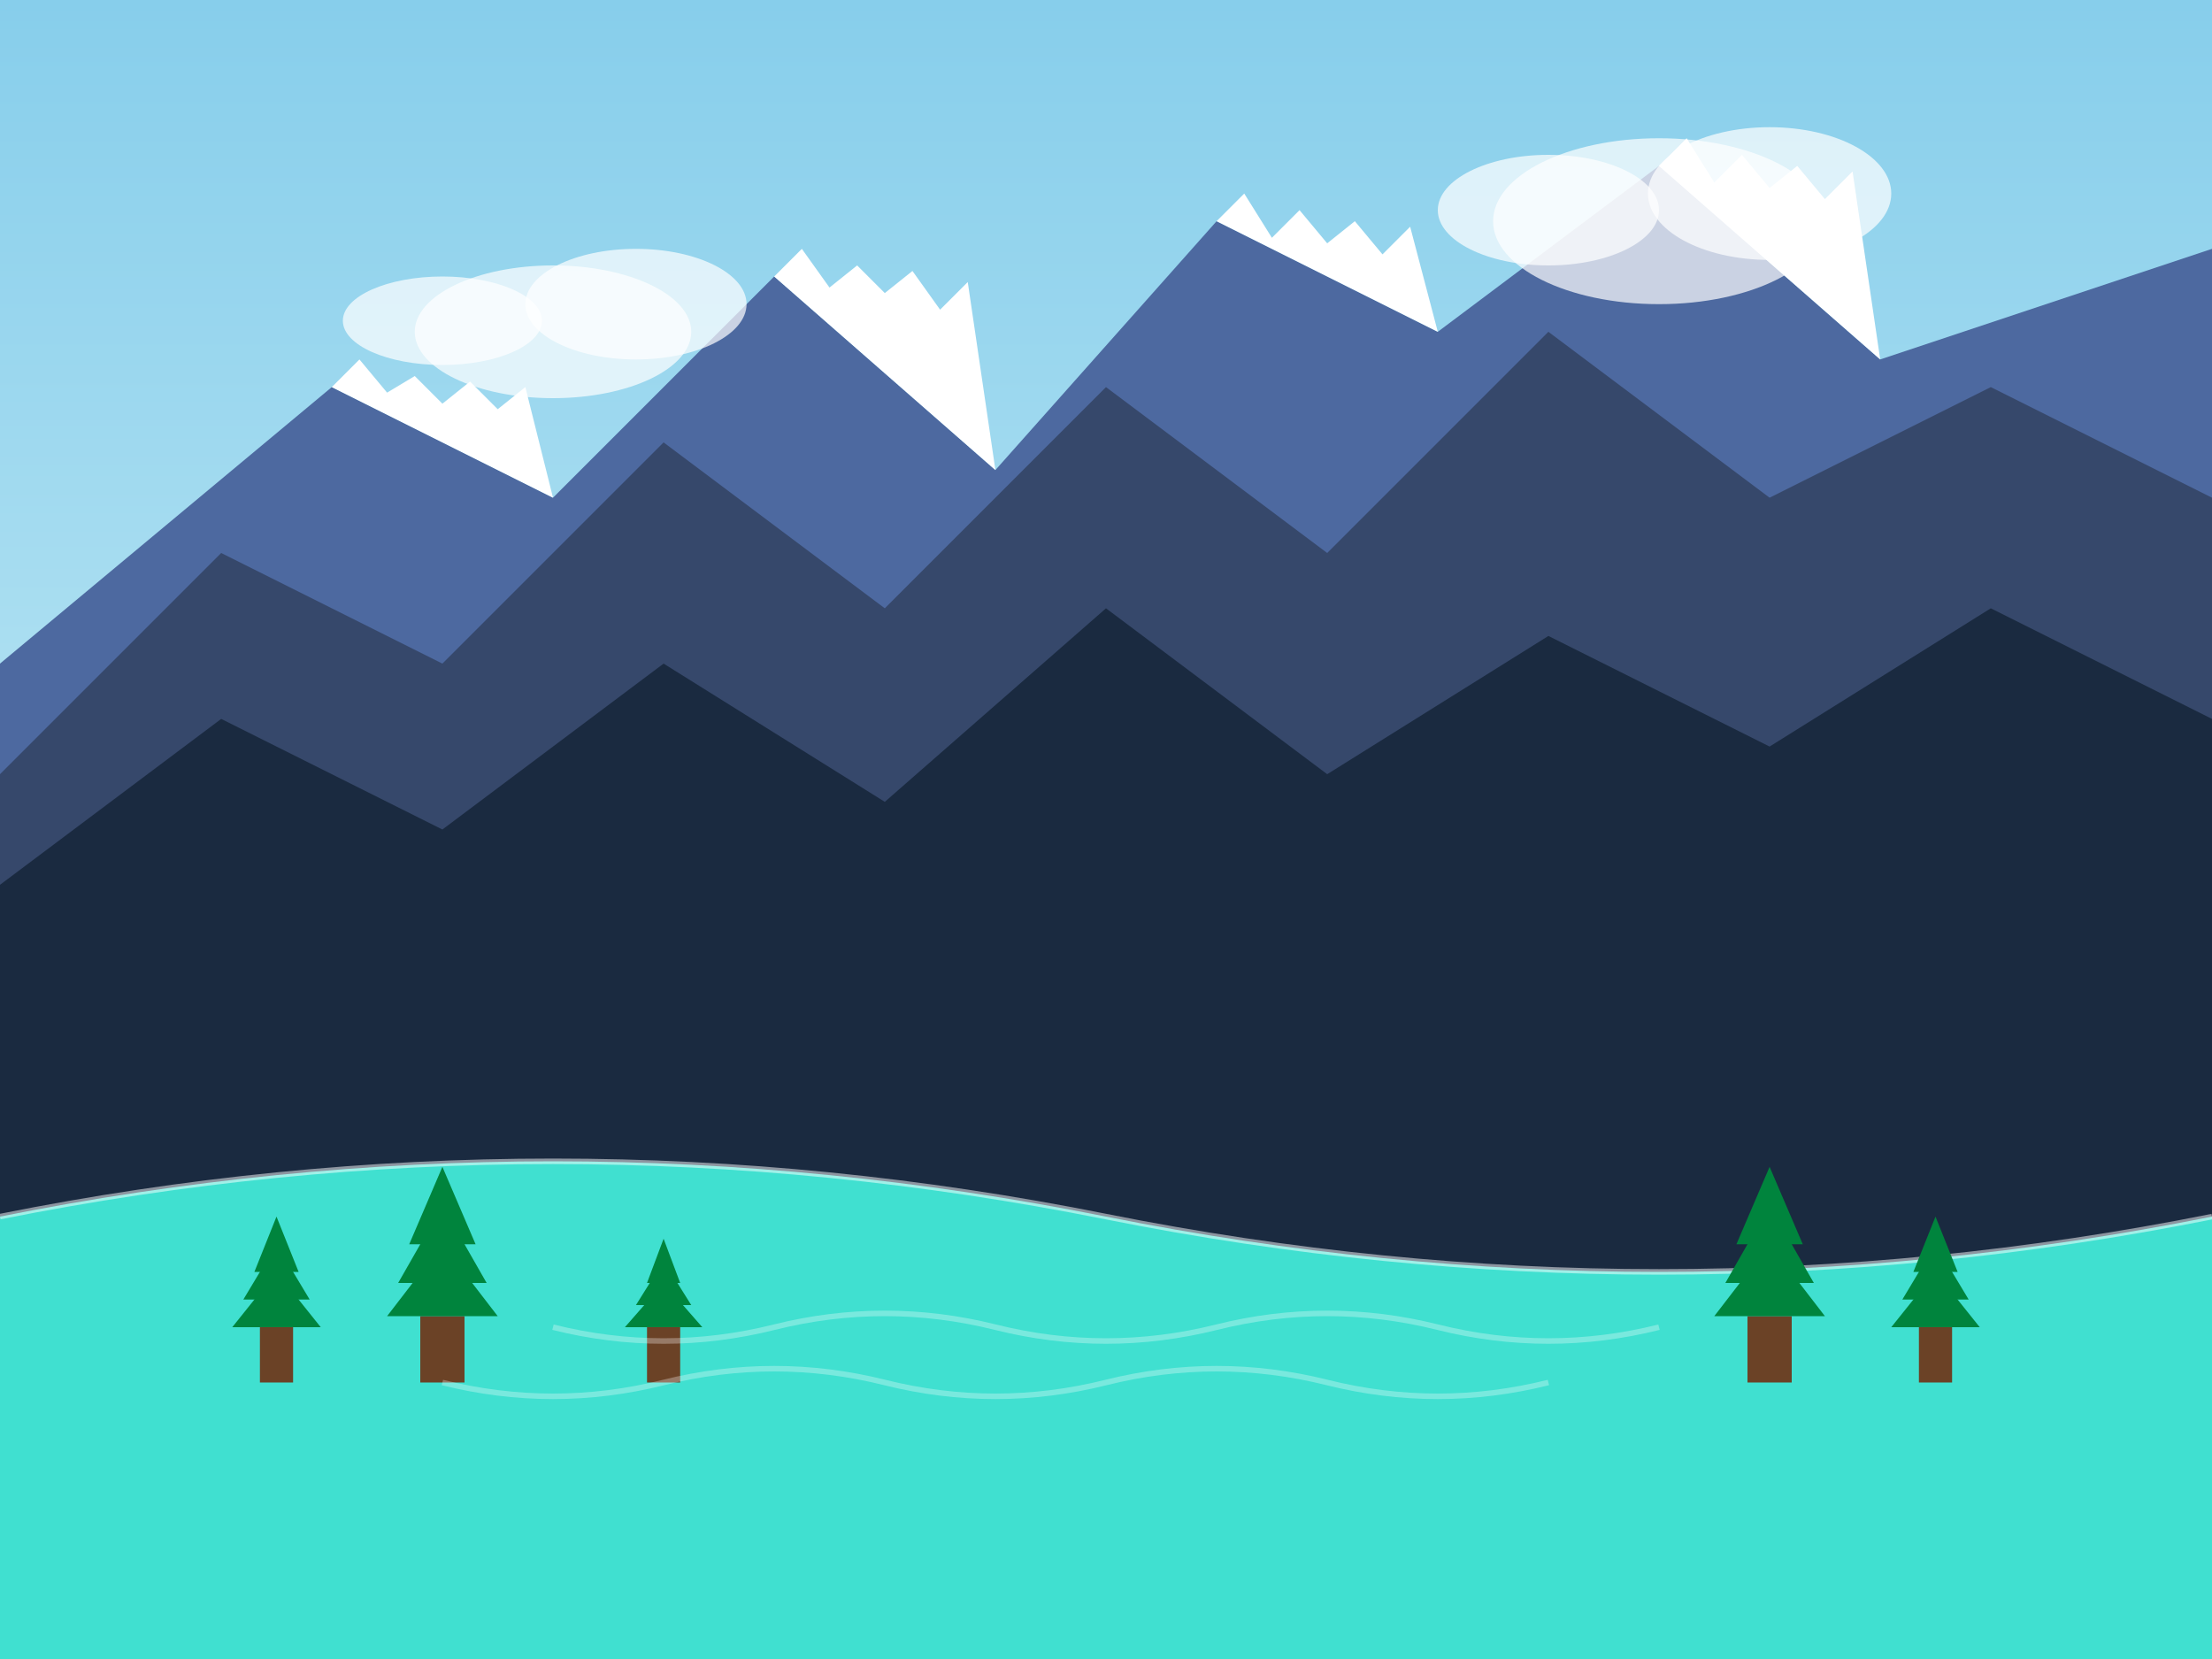 <svg xmlns="http://www.w3.org/2000/svg" viewBox="0 0 400 300" width="400" height="300">
  <rect x="0" y="0" width="400" height="300" fill="#808080" stroke="none"/>
  <!-- Banff National Park - Lake Louise Scene -->
  
  <!-- Sky Background -->
  <defs>
    <linearGradient id="skyGradient" x1="0%" y1="0%" x2="0%" y2="100%">
      <stop offset="0%" stop-color="#87CEEB" />
      <stop offset="100%" stop-color="#E0F7FA" />
    </linearGradient>
  </defs>
  <rect width="400" height="300" fill="url(#skyGradient)" />
  
  <!-- Mountain Range Background -->
  <path d="M0 120 L60 70 L100 90 L140 50 L180 85 L220 40 L260 60 L300 30 L340 65 L400 45 L400 300 L0 300 Z" fill="#4d69a0" />
  
  <!-- Mountain Range Middle Layer -->
  <path d="M0 140 L40 100 L80 120 L120 80 L160 110 L200 70 L240 100 L280 60 L320 90 L360 70 L400 90 L400 300 L0 300 Z" fill="#36486b" />
  
  <!-- Mountain Range Foreground -->
  <path d="M0 160 L40 130 L80 150 L120 120 L160 145 L200 110 L240 140 L280 115 L320 135 L360 110 L400 130 L400 300 L0 300 Z" fill="#1a2a40" />
  
  <!-- Snow Caps -->
  <path d="M60 70 L65 65 L70 71 L75 68 L80 73 L85 69 L90 74 L95 70 L100 90" fill="white" />
  <path d="M140 50 L145 45 L150 52 L155 48 L160 53 L165 49 L170 56 L175 51 L180 85" fill="white" />
  <path d="M220 40 L225 35 L230 43 L235 38 L240 44 L245 40 L250 46 L255 41 L260 60" fill="white" />
  <path d="M300 30 L305 25 L310 33 L315 28 L320 34 L325 30 L330 36 L335 31 L340 65" fill="white" />
  
  <!-- Lake Louise - Turquoise Lake -->
  <path d="M0 220 Q100 200, 200 220 Q300 240, 400 220 L400 300 L0 300 Z" fill="#40E0D0" />
  <path d="M0 220 Q100 200, 200 220 Q300 240, 400 220" fill="none" stroke="white" stroke-width="1" stroke-opacity="0.5" />
  
  <!-- Pine Trees on Shores -->
  <g transform="translate(50, 230)">
    <rect x="-3" y="10" width="6" height="10" fill="#6b4226" />
    <polygon points="0,0 8,10 -8,10" fill="#00843d" />
    <polygon points="0,-5 6,5 -6,5" fill="#00843d" />
    <polygon points="0,-10 4,0 -4,0" fill="#00843d" />
  </g>
  
  <g transform="translate(80, 225)">
    <rect x="-4" y="13" width="8" height="12" fill="#6b4226" />
    <polygon points="0,0 10,13 -10,13" fill="#00843d" />
    <polygon points="0,-7 8,7 -8,7" fill="#00843d" />
    <polygon points="0,-14 6,0 -6,0" fill="#00843d" />
  </g>
  
  <g transform="translate(120, 232)">
    <rect x="-3" y="8" width="6" height="10" fill="#6b4226" />
    <polygon points="0,0 7,8 -7,8" fill="#00843d" />
    <polygon points="0,-4 5,4 -5,4" fill="#00843d" />
    <polygon points="0,-8 3,0 -3,0" fill="#00843d" />
  </g>
  
  <g transform="translate(320, 225)">
    <rect x="-4" y="13" width="8" height="12" fill="#6b4226" />
    <polygon points="0,0 10,13 -10,13" fill="#00843d" />
    <polygon points="0,-7 8,7 -8,7" fill="#00843d" />
    <polygon points="0,-14 6,0 -6,0" fill="#00843d" />
  </g>
  
  <g transform="translate(350, 230)">
    <rect x="-3" y="10" width="6" height="10" fill="#6b4226" />
    <polygon points="0,0 8,10 -8,10" fill="#00843d" />
    <polygon points="0,-5 6,5 -6,5" fill="#00843d" />
    <polygon points="0,-10 4,0 -4,0" fill="#00843d" />
  </g>
  
  <!-- Reflection in the lake -->
  <path d="M100 240 Q120 245, 140 240 Q160 235, 180 240 Q200 245, 220 240 Q240 235, 260 240 Q280 245, 300 240" fill="none" stroke="white" stroke-width="1" stroke-opacity="0.3" />
  <path d="M80 250 Q100 255, 120 250 Q140 245, 160 250 Q180 255, 200 250 Q220 245, 240 250 Q260 255, 280 250" fill="none" stroke="white" stroke-width="1" stroke-opacity="0.3" />
  
  <!-- Clouds -->
  <g fill="white" fill-opacity="0.7">
    <ellipse cx="100" cy="60" rx="25" ry="12" />
    <ellipse cx="115" cy="55" rx="20" ry="10" />
    <ellipse cx="80" cy="58" rx="18" ry="8" />
    
    <ellipse cx="300" cy="40" rx="30" ry="15" />
    <ellipse cx="320" cy="35" rx="22" ry="12" />
    <ellipse cx="280" cy="38" rx="20" ry="10" />
  </g>
</svg>
